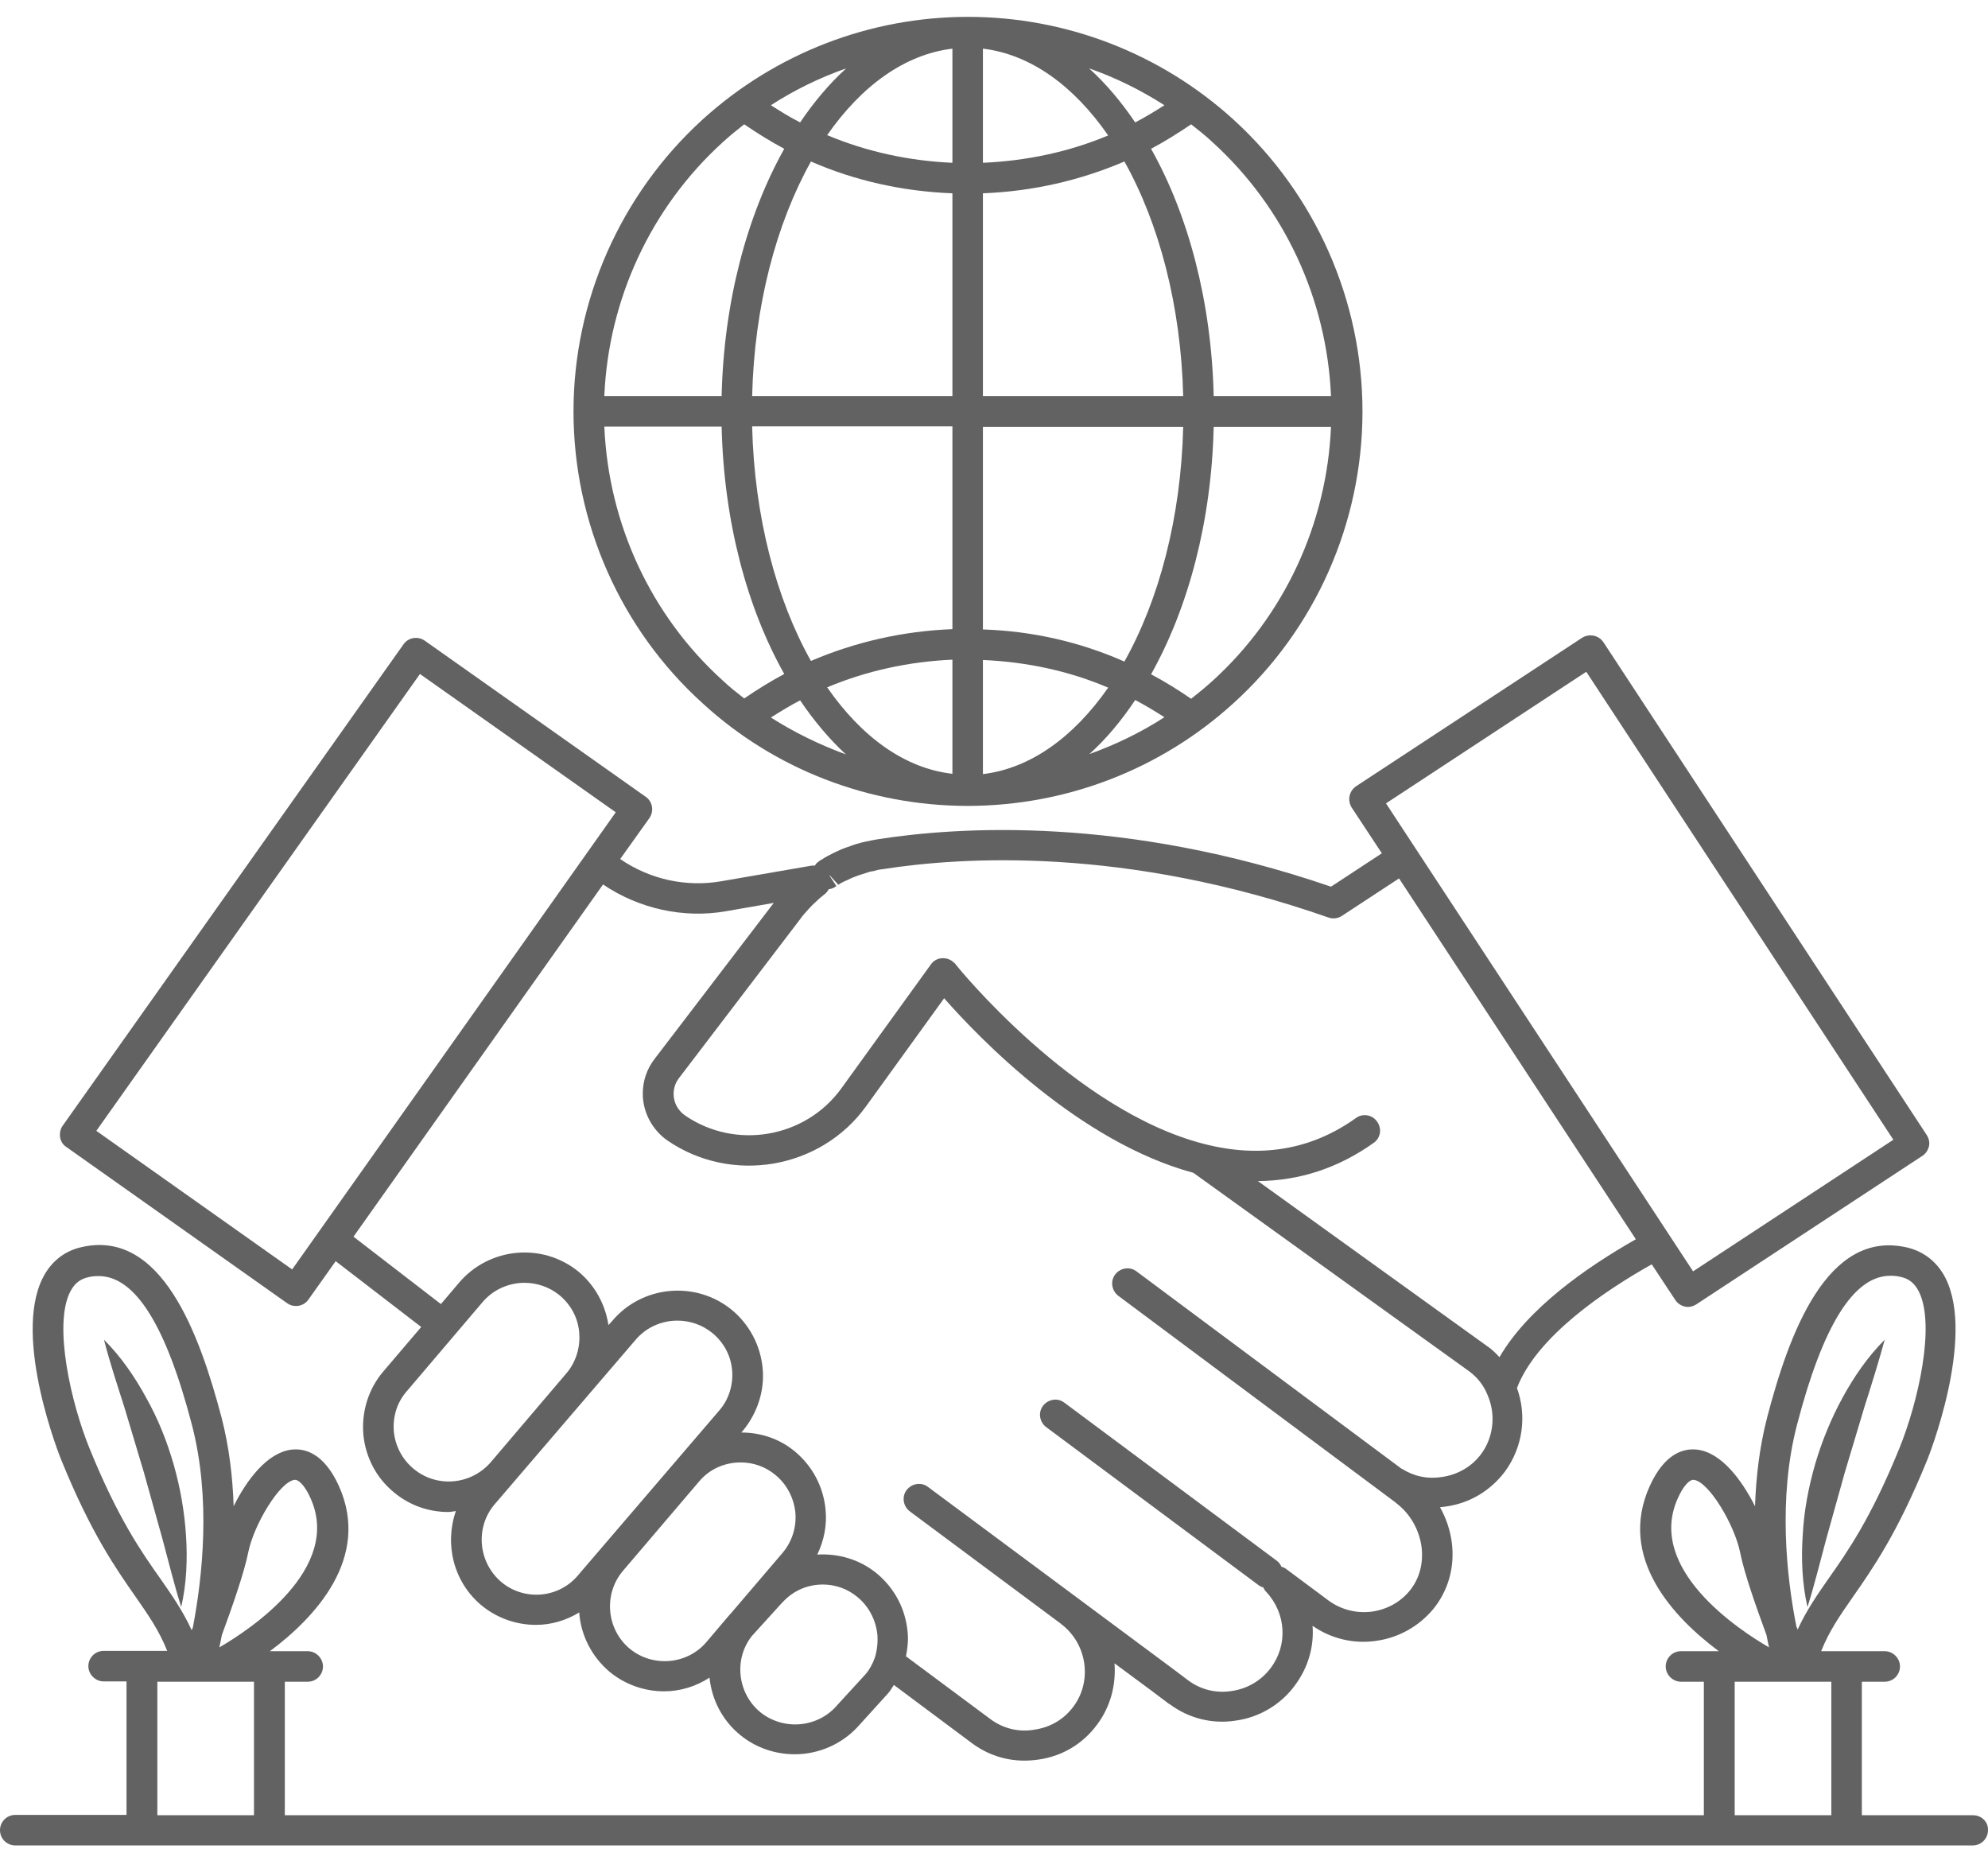 <svg width="100" height="93" viewBox="0 0 100 93" fill="none" xmlns="http://www.w3.org/2000/svg">
<path d="M48.627 40.535H48.676H48.724C53.649 40.519 58.382 38.697 62.027 35.386C66.169 31.645 68.535 26.288 68.535 20.692C68.535 15.111 66.169 9.77 62.044 6.012C58.382 2.687 53.633 0.848 48.691 0.848C43.75 0.848 39.002 2.687 35.34 6.012C31.214 9.77 28.848 15.127 28.848 20.692C28.848 26.288 31.214 31.645 35.356 35.386C38.968 38.697 43.702 40.52 48.627 40.535H48.627ZM30.399 21.459H36.299C36.411 26.24 37.578 30.574 39.449 33.899C38.762 34.267 38.09 34.683 37.434 35.13C37.066 34.842 36.699 34.554 36.363 34.235C32.733 30.957 30.607 26.336 30.399 21.459V21.459ZM41.608 34.571C43.59 33.74 45.717 33.276 47.908 33.18V38.92C45.509 38.648 43.335 37.065 41.608 34.571ZM49.443 38.936V33.196C51.633 33.292 53.76 33.74 55.743 34.587C54.016 37.066 51.841 38.648 49.443 38.936ZM49.443 31.661V21.475H59.517C59.405 26.032 58.302 30.173 56.559 33.275C54.32 32.284 51.922 31.74 49.443 31.66L49.443 31.661ZM49.443 19.924V9.722C51.921 9.627 54.32 9.083 56.559 8.123C58.301 11.225 59.405 15.367 59.517 19.924L49.443 19.924ZM49.443 8.188V2.447C51.841 2.735 54.016 4.318 55.743 6.813C53.76 7.644 51.633 8.092 49.443 8.188V8.188ZM54.784 3.439C56.111 3.902 57.374 4.526 58.573 5.293C58.094 5.597 57.598 5.901 57.102 6.157C56.399 5.118 55.631 4.206 54.784 3.439ZM47.908 2.447V8.188C45.717 8.092 43.59 7.628 41.608 6.797C43.334 4.318 45.509 2.735 47.908 2.447ZM40.248 6.157C39.737 5.901 39.257 5.597 38.777 5.293C39.961 4.526 41.24 3.903 42.567 3.439C41.719 4.206 40.952 5.118 40.248 6.157ZM47.908 9.723V19.924H37.834C37.946 15.367 39.049 11.242 40.792 8.124C43.031 9.1 45.429 9.627 47.907 9.723L47.908 9.723ZM47.908 21.459V31.645C45.429 31.741 43.031 32.285 40.792 33.244C39.049 30.142 37.946 26.001 37.834 21.444L47.908 21.444L47.908 21.459ZM38.777 36.09C39.257 35.786 39.752 35.482 40.248 35.227C40.952 36.266 41.719 37.178 42.551 37.945C41.24 37.465 39.96 36.842 38.777 36.09L38.777 36.09ZM57.102 35.21C57.597 35.466 58.093 35.77 58.573 36.074C57.389 36.841 56.126 37.449 54.799 37.928C55.63 37.178 56.398 36.266 57.102 35.21L57.102 35.21ZM60.987 34.251C60.635 34.571 60.283 34.859 59.916 35.147C59.26 34.699 58.604 34.284 57.901 33.916C59.772 30.574 60.939 26.24 61.051 21.476H66.951C66.744 26.337 64.617 30.957 60.987 34.252V34.251ZM66.952 19.924H61.051C60.939 15.159 59.772 10.809 57.901 7.484C58.589 7.116 59.26 6.7 59.916 6.253C60.284 6.541 60.651 6.829 60.987 7.148C64.617 10.442 66.744 15.063 66.952 19.924V19.924ZM36.362 7.148C36.714 6.828 37.066 6.54 37.434 6.252C38.089 6.7 38.761 7.116 39.449 7.484C37.578 10.826 36.41 15.159 36.299 19.924H30.398C30.606 15.063 32.732 10.442 36.362 7.148V7.148Z" fill="#626262"/>
<path d="M99.251 91.302H93.654V84.586H94.805C95.237 84.586 95.573 84.234 95.573 83.818C95.573 83.403 95.221 83.051 94.805 83.051H92.887H92.871H91.607C92.023 82.012 92.551 81.26 93.207 80.317C94.198 78.893 95.445 77.119 96.932 73.457C96.964 73.393 99.395 67.317 97.86 64.279C97.46 63.495 96.804 62.968 95.989 62.76C91.895 61.752 89.977 67.141 88.889 71.298C88.505 72.786 88.33 74.305 88.281 75.76C87.61 74.433 86.587 73.057 85.371 72.913C84.7 72.833 83.74 73.089 82.989 74.736C81.342 78.366 84.204 81.372 86.459 83.051H84.556C84.124 83.051 83.788 83.403 83.788 83.819C83.788 84.234 84.14 84.586 84.556 84.586H85.707V91.302H14.327V84.586H15.479C15.91 84.586 16.246 84.234 16.246 83.819C16.246 83.403 15.894 83.051 15.479 83.051H13.576C15.83 81.373 18.677 78.366 17.045 74.736C16.294 73.089 15.335 72.834 14.663 72.913C13.448 73.057 12.408 74.433 11.753 75.76C11.705 74.304 11.529 72.786 11.145 71.298C10.041 67.125 8.123 61.736 4.029 62.744C3.198 62.952 2.558 63.479 2.158 64.263C0.607 67.301 3.054 73.377 3.086 73.441C4.573 77.103 5.82 78.877 6.812 80.301C7.467 81.244 7.995 81.996 8.411 83.035H7.148H7.132H5.213C4.781 83.035 4.445 83.387 4.445 83.802C4.445 84.218 4.797 84.57 5.213 84.57H6.364V91.286H0.767C0.336 91.286 0 91.637 0 92.053C0 92.485 0.352 92.821 0.767 92.821H99.232C99.664 92.821 99.999 92.469 99.999 92.053C100.016 91.637 99.68 91.302 99.248 91.302L99.251 91.302ZM90.392 71.666C91.703 66.629 93.254 64.167 95.093 64.167C95.269 64.167 95.445 64.183 95.637 64.231C96.037 64.326 96.308 64.55 96.516 64.95C97.379 66.645 96.468 70.579 95.541 72.849C94.118 76.351 92.934 78.046 91.975 79.405C91.399 80.237 90.871 80.988 90.424 81.964C90.408 81.915 90.392 81.868 90.36 81.804C89.864 79.293 89.433 75.36 90.392 71.666L90.392 71.666ZM84.396 75.36C84.652 74.784 84.955 74.432 85.179 74.432H85.195C85.963 74.512 87.258 76.719 87.53 78.078C87.738 79.133 88.362 80.892 88.857 82.235C88.905 82.459 88.937 82.667 88.985 82.859C87.466 81.98 82.797 78.909 84.396 75.36L84.396 75.36ZM14.822 74.432H14.838C15.062 74.432 15.366 74.784 15.622 75.36C17.221 78.909 12.552 81.98 11.033 82.859C11.081 82.667 11.113 82.459 11.161 82.236C11.656 80.892 12.28 79.118 12.488 78.078C12.76 76.703 14.071 74.512 14.822 74.432ZM4.509 72.865C3.581 70.595 2.67 66.645 3.534 64.966C3.741 64.567 4.013 64.343 4.413 64.247C4.589 64.198 4.781 64.183 4.957 64.183C6.796 64.183 8.347 66.645 9.658 71.682C10.617 75.376 10.186 79.309 9.706 81.835C9.69 81.884 9.674 81.931 9.642 81.995C9.194 81.02 8.667 80.268 8.091 79.437C7.115 78.062 5.932 76.367 4.509 72.865L4.509 72.865ZM7.915 91.302V84.587H12.776V91.302H7.915ZM87.258 91.302V84.587H92.119V91.302H87.258Z" fill="#626262"/>
<path d="M91.863 77.41L92.79 74.084L93.782 70.774C94.133 69.67 94.485 68.551 94.805 67.384C93.942 68.247 93.254 69.255 92.678 70.31C92.103 71.365 91.639 72.501 91.303 73.652C90.967 74.819 90.743 76.002 90.68 77.218C90.6 78.417 90.648 79.632 90.919 80.832C91.287 79.664 91.559 78.529 91.863 77.41Z" fill="#626262"/>
<path d="M9.356 77.217C9.276 76.018 9.068 74.818 8.733 73.651C8.397 72.484 7.949 71.364 7.357 70.309C6.782 69.254 6.094 68.246 5.23 67.383C5.534 68.566 5.902 69.669 6.254 70.773L7.245 74.083L8.173 77.409C8.477 78.528 8.749 79.663 9.116 80.831C9.388 79.632 9.436 78.416 9.356 77.217Z" fill="#626262"/>
<path d="M14.44 65.545C14.568 65.641 14.728 65.689 14.888 65.689C15.127 65.689 15.367 65.577 15.511 65.369L16.886 63.434L21.188 66.744L19.253 69.015C18.517 69.894 18.181 71.029 18.278 72.164C18.39 73.3 18.933 74.339 19.813 75.059C20.612 75.73 21.588 76.05 22.547 76.05C22.675 76.05 22.803 76.018 22.931 76.002C22.355 77.665 22.803 79.568 24.226 80.751C25.025 81.407 26.001 81.727 26.96 81.727C27.727 81.727 28.479 81.502 29.135 81.103C29.215 82.222 29.742 83.309 30.67 84.093C31.469 84.749 32.445 85.069 33.404 85.069C34.203 85.069 35.003 84.829 35.69 84.381C35.802 85.468 36.314 86.508 37.225 87.259C38.025 87.915 39.001 88.235 39.976 88.235C41.207 88.235 42.422 87.707 43.27 86.716L44.677 85.164C44.789 85.037 44.869 84.893 44.965 84.749L48.866 87.659C49.65 88.25 50.577 88.555 51.521 88.555C51.745 88.555 51.984 88.538 52.208 88.506C53.407 88.347 54.463 87.723 55.182 86.747C55.87 85.836 56.142 84.733 56.062 83.661L57.964 85.069L58.812 85.708H58.828C59.788 86.428 60.987 86.732 62.17 86.54C63.337 86.38 64.425 85.74 65.128 84.781C65.8 83.885 66.104 82.83 66.024 81.774C66.967 82.43 68.118 82.702 69.254 82.526C70.373 82.366 71.381 81.79 72.1 80.927C72.852 79.999 73.187 78.816 73.028 77.585C72.948 76.961 72.74 76.354 72.436 75.81C72.532 75.794 72.628 75.794 72.708 75.778C73.907 75.618 74.963 74.994 75.698 74.019C76.594 72.804 76.817 71.221 76.306 69.814C77.297 67.223 80.719 64.921 83.085 63.593L84.269 65.384C84.413 65.608 84.668 65.736 84.908 65.736C85.052 65.736 85.196 65.688 85.324 65.608L96.693 58.141C96.869 58.029 96.981 57.853 97.028 57.661C97.077 57.469 97.028 57.261 96.916 57.085L80.655 32.301C80.415 31.95 79.952 31.854 79.584 32.077L68.215 39.545C67.863 39.785 67.767 40.248 67.991 40.616L69.51 42.919L66.952 44.598C56.558 41.032 48.211 41.576 44.134 42.216C43.926 42.248 43.718 42.296 43.558 42.328C43.43 42.359 43.318 42.376 43.238 42.408C43.031 42.456 42.823 42.535 42.647 42.6C42.391 42.68 42.151 42.792 41.927 42.903C41.735 42.999 41.543 43.095 41.351 43.223C41.255 43.271 41.175 43.335 41.095 43.399C41.047 43.447 41.015 43.495 40.983 43.543C40.919 43.543 40.871 43.527 40.807 43.543L36.266 44.327C34.507 44.63 32.684 44.231 31.197 43.207L32.668 41.145C32.908 40.793 32.828 40.313 32.476 40.073L21.363 32.222C21.012 31.982 20.532 32.062 20.292 32.414L3.151 56.623C3.039 56.783 2.991 56.991 3.023 57.199C3.055 57.407 3.167 57.583 3.343 57.694L14.44 65.545ZM79.792 33.788L95.239 57.326L85.165 63.946L69.718 40.408L79.792 33.788ZM20.804 73.876C20.244 73.412 19.892 72.757 19.812 72.021C19.748 71.286 19.956 70.566 20.436 70.006L24.257 65.513C24.801 64.858 25.601 64.522 26.384 64.522C27.008 64.522 27.632 64.73 28.143 65.145C28.719 65.625 29.071 66.281 29.135 67.016V67.032C29.198 67.752 28.975 68.487 28.527 69.031L24.705 73.524C23.714 74.692 21.971 74.852 20.804 73.876ZM25.233 79.585C24.066 78.609 23.89 76.866 24.85 75.699L31.949 67.416C32.493 66.76 33.276 66.424 34.076 66.424C34.7 66.424 35.324 66.632 35.835 67.048C36.411 67.527 36.763 68.183 36.827 68.919C36.89 69.638 36.667 70.374 36.203 70.917L29.103 79.201C28.143 80.384 26.4 80.544 25.233 79.585ZM31.677 82.927C30.51 81.951 30.35 80.208 31.309 79.041L35.179 74.499C35.707 73.876 36.474 73.556 37.258 73.556C37.881 73.556 38.505 73.764 39.017 74.196C39.576 74.659 39.928 75.331 40.008 76.067C40.072 76.802 39.848 77.522 39.385 78.081L36.778 81.135L36.746 81.168L36.634 81.295L35.563 82.558C34.603 83.726 32.844 83.886 31.677 82.926L31.677 82.927ZM42.135 85.741C41.16 86.908 39.416 87.068 38.233 86.109C37.082 85.149 36.906 83.422 37.833 82.271L37.85 82.255L39.257 80.704C39.416 80.528 39.577 80.368 39.768 80.224C40.248 79.872 40.807 79.697 41.383 79.697C42.007 79.697 42.631 79.904 43.142 80.336C43.702 80.8 44.053 81.472 44.133 82.207C44.166 82.607 44.117 83.023 44.006 83.374C43.894 83.694 43.734 83.982 43.542 84.206L42.135 85.741ZM40.68 45.717C40.792 45.59 40.904 45.478 41.048 45.349C41.191 45.206 41.351 45.078 41.511 44.95C41.591 44.886 41.639 44.806 41.687 44.726C41.815 44.709 41.959 44.662 42.071 44.566L41.735 44.054C41.735 44.038 41.735 44.022 41.719 44.006L42.167 44.502C42.311 44.406 42.471 44.326 42.631 44.262C42.806 44.166 42.982 44.102 43.206 44.022C43.35 43.974 43.51 43.926 43.702 43.863C43.75 43.846 43.814 43.831 43.926 43.815C44.086 43.766 44.23 43.734 44.39 43.719C48.371 43.095 56.591 42.567 66.824 46.149C67.048 46.229 67.304 46.197 67.496 46.069L70.374 44.182L82.286 62.331C79.728 63.786 76.834 65.833 75.426 68.263C75.234 68.055 75.043 67.863 74.803 67.704L63.274 59.405C65.368 59.389 67.32 58.749 69.095 57.486C69.446 57.246 69.526 56.766 69.27 56.415C69.031 56.063 68.535 55.983 68.199 56.239C65.96 57.838 63.402 58.269 60.556 57.534C53.999 55.855 48.116 48.579 48.067 48.499C48.051 48.483 48.019 48.435 47.987 48.419C47.827 48.259 47.603 48.179 47.379 48.195C47.156 48.211 46.948 48.323 46.82 48.515L42.327 54.735C40.52 57.246 36.986 57.853 34.443 56.094C34.092 55.838 33.884 55.455 33.884 55.023C33.884 54.815 33.932 54.511 34.156 54.223L40.264 46.212C40.376 46.053 40.503 45.908 40.679 45.717L40.68 45.717ZM36.538 45.829L38.921 45.414L32.924 53.265C32.54 53.761 32.333 54.368 32.333 55.008C32.333 55.935 32.796 56.815 33.564 57.358C36.794 59.581 41.287 58.813 43.574 55.631L47.492 50.21C49.219 52.177 54.271 57.438 60.028 58.989L73.892 68.966C74.308 69.27 74.628 69.67 74.82 70.15C75.252 71.125 75.14 72.276 74.5 73.14C74.02 73.779 73.317 74.179 72.517 74.291C71.813 74.403 71.126 74.259 70.518 73.875H70.502L57.166 63.945C56.83 63.689 56.35 63.769 56.094 64.105C55.838 64.441 55.919 64.921 56.254 65.177L70.198 75.57L70.23 75.602C70.933 76.13 71.397 76.945 71.509 77.825C71.605 78.64 71.397 79.408 70.918 79.999C70.454 80.575 69.782 80.943 69.047 81.055C68.263 81.166 67.48 80.975 66.84 80.511L64.713 78.928C64.633 78.864 64.554 78.832 64.457 78.8C64.409 78.688 64.33 78.576 64.218 78.496L53.537 70.549C53.201 70.293 52.721 70.373 52.465 70.709C52.209 71.044 52.289 71.525 52.625 71.78L63.306 79.728C63.386 79.791 63.466 79.823 63.546 79.84C63.578 79.919 63.626 79.999 63.69 80.064C64.697 81.135 64.793 82.75 63.914 83.901C63.45 84.525 62.746 84.94 61.963 85.052C61.179 85.18 60.396 84.989 59.756 84.509L59.1 84.013L46.676 74.786C46.341 74.531 45.861 74.611 45.605 74.946C45.349 75.282 45.429 75.762 45.765 76.018L53.376 81.678C53.376 81.678 53.376 81.694 53.392 81.694C54.687 82.686 54.959 84.557 53.984 85.852C53.504 86.492 52.816 86.891 52.001 87.003C51.233 87.131 50.45 86.939 49.81 86.459L45.572 83.309C45.653 82.894 45.7 82.478 45.653 82.062C45.541 80.911 44.997 79.887 44.118 79.152C43.254 78.432 42.167 78.128 41.111 78.192C41.447 77.489 41.607 76.721 41.527 75.922C41.415 74.771 40.871 73.747 39.992 73.012C39.209 72.356 38.249 72.052 37.29 72.052L37.386 71.94C38.105 71.061 38.473 69.925 38.361 68.806C38.249 67.671 37.705 66.631 36.826 65.896C35.003 64.393 32.285 64.648 30.782 66.456L30.606 66.648C30.446 65.608 29.934 64.665 29.119 63.977C27.296 62.474 24.594 62.73 23.074 64.537L22.179 65.592L17.781 62.202L30.334 44.486C32.126 45.701 34.381 46.213 36.539 45.829L36.538 45.829ZM21.124 33.9L30.974 40.856L14.696 63.849L4.846 56.878L21.124 33.9Z" fill="#626262"/>
</svg>
